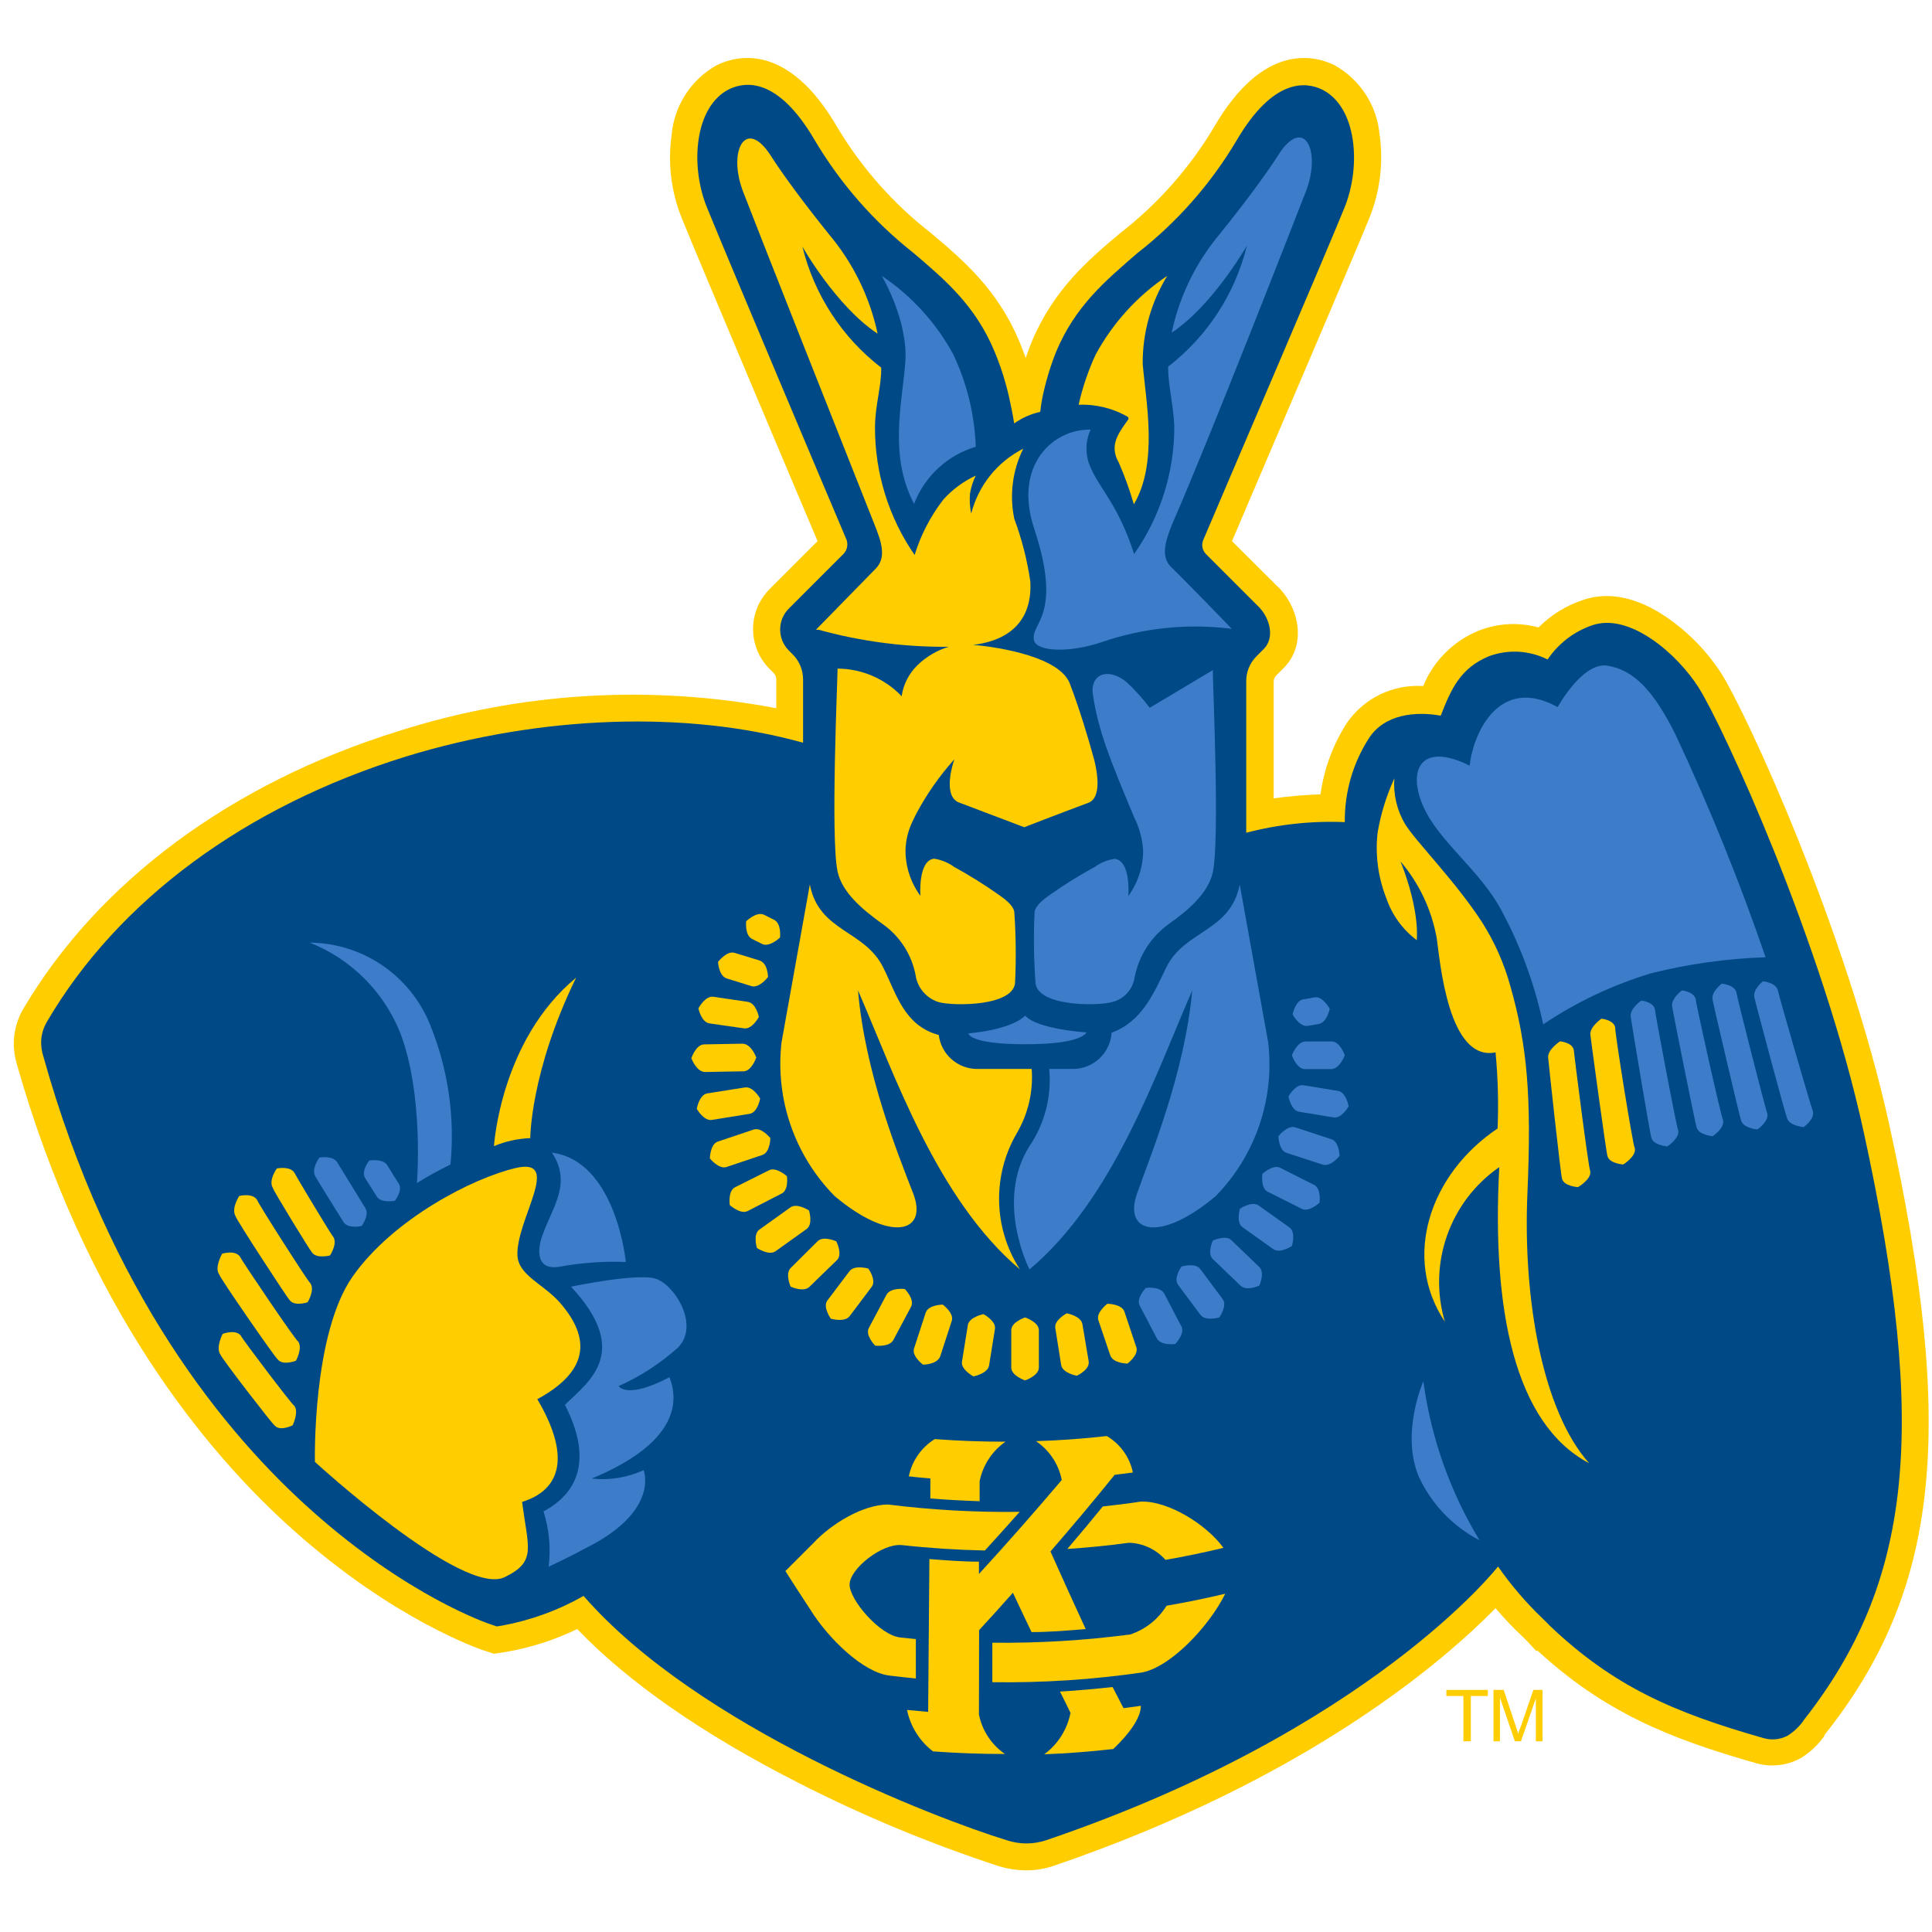 <?xml version="1.0" encoding="UTF-8"?>
<svg width="200px" height="200px" viewBox="0 0 200 200" version="1.1" xmlns="http://www.w3.org/2000/svg" xmlns:xlink="http://www.w3.org/1999/xlink">
    <!-- Generator: Sketch 55.2 (78181) - https://sketchapp.com -->
    <title>umkc</title>
    <desc>Created with Sketch.</desc>
    <g id="umkc" stroke="none" stroke-width="1" fill="none" fill-rule="evenodd">
        <g id="umkc_BGD">
            <g id="BGD" transform="translate(0, 6.002)">
                <path d="M195.621,110.616 C191.162,90.265 180.758,67.741 178.2,63.725 C176.705,61.41 174.761,59.418 172.483,57.866 C169.482,55.822 166.509,55.208 163.908,56.094 C162.156,56.666 160.564,57.645 159.264,58.952 C157.209,58.386 155.026,58.506 153.047,59.295 C150.452,60.358 148.393,62.417 147.33,65.012 L147.202,65.012 C144.139,64.851 141.21,66.283 139.456,68.799 C138,71.042 137.058,73.58 136.698,76.23 C135.076,76.281 133.459,76.42 131.853,76.645 L131.853,64.554 C131.855,64.313 131.952,64.081 132.124,63.911 L132.896,63.14 C135.197,60.839 134.54,57.194 132.553,55.008 L127.537,50.02 C128.466,47.819 129.852,44.604 131.381,41.002 C135.34,31.741 140.27,20.208 141.785,16.492 C142.872,13.773 143.227,10.817 142.814,7.917 C142.536,4.901 140.787,2.217 138.141,0.743 C136.097,-0.257 130.795,-1.658 125.679,7.146 C123.163,11.373 119.876,15.091 115.989,18.107 C112.574,20.966 109.058,24.01 106.814,29.355 C106.671,29.683 106.443,30.269 106.185,31.055 C105.985,30.484 105.757,29.926 105.528,29.355 C103.284,24.01 99.811,21.008 96.353,18.107 C92.469,15.088 89.183,11.37 86.663,7.146 C81.547,-1.658 76.245,-0.257 74.201,0.743 C71.543,2.225 69.792,4.928 69.528,7.96 C69.115,10.859 69.47,13.816 70.557,16.535 C72.515,21.351 82.319,44.546 84.634,50.02 L79.66,54.993 C77.391,57.274 77.391,60.959 79.66,63.24 L80.089,63.668 C80.262,63.844 80.359,64.08 80.361,64.326 L80.361,67.313 C67.313,64.835 53.853,65.655 41.202,69.699 C23.952,75.073 10.19,85.263 2.415,98.425 C1.816,99.447 1.478,100.6 1.429,101.784 C1.406,102.571 1.507,103.357 1.729,104.113 C8.875,129.266 21.266,144.301 30.455,152.475 C40.788,161.679 49.591,164.68 49.963,164.809 L51.135,165.195 L52.35,165.009 C54.917,164.571 57.409,163.772 59.752,162.636 C65.083,168.196 72.815,173.555 82.733,178.6 C89.381,181.985 96.28,184.852 103.37,187.175 C104.297,187.456 105.259,187.606 106.228,187.618 C107.2,187.618 108.166,187.46 109.086,187.146 C135.64,178.071 149.688,165.709 154.819,160.478 C155.71,161.536 156.665,162.538 157.677,163.48 C157.906,163.694 158.12,163.923 158.335,164.151 L159.021,164.895 L159.192,164.895 C166.038,171.183 172.698,173.941 181.758,176.513 C183.297,176.96 184.949,176.786 186.36,176.028 C187.35,175.437 188.202,174.643 188.861,173.698 L188.861,173.612 C200.78,158.635 202.51,142.1 195.621,110.616 Z" id="Path" fill="#FFCD00" fill-rule="nonzero"></path>
                <path d="M192.934,111.202 C188.647,91.465 178.314,69.07 175.856,65.198 C173.655,61.71 168.71,57.394 164.837,58.723 C162.948,59.366 161.321,60.611 160.207,62.268 C158.321,61.321 156.128,61.196 154.147,61.925 C151.175,63.154 150.217,65.326 149.145,68.084 C146.53,67.613 143.329,67.927 141.714,70.414 C140.047,73.003 139.178,76.024 139.213,79.103 C135.776,78.96 132.336,79.331 129.009,80.204 L129.009,64.554 C128.996,63.583 129.371,62.647 130.052,61.953 L130.824,61.182 C131.967,60.038 131.481,58.08 130.381,56.894 L124.836,51.349 C124.468,50.97 124.356,50.411 124.55,49.92 C127.522,42.917 136.998,20.865 139.17,15.52 C140.956,11.147 140.442,5.045 136.869,3.273 C135.197,2.458 131.824,2.044 128.023,8.518 C125.354,13.023 121.863,16.989 117.733,20.208 C114.431,23.066 111.316,25.667 109.329,30.412 C108.712,31.963 108.234,33.565 107.9,35.2 C107.786,35.743 107.686,36.629 107.686,36.629 C106.716,36.849 105.798,37.257 104.985,37.829 C104.885,37.129 104.628,35.843 104.47,35.157 C104.102,33.515 103.59,31.908 102.941,30.355 C100.955,25.61 97.839,22.966 94.524,20.151 C90.432,16.92 86.973,12.962 84.319,8.475 C80.532,2.001 77.174,2.415 75.487,3.23 C71.914,5.002 71.4,11.104 73.186,15.478 C75.216,20.48 85.591,45.075 87.635,49.877 C87.808,50.37 87.699,50.918 87.349,51.306 L81.633,57.023 C80.471,58.216 80.471,60.117 81.633,61.31 L82.061,61.739 C82.743,62.422 83.128,63.346 83.133,64.311 L83.133,70.885 C71.143,67.527 55.98,68.027 42.017,72.315 C25.41,77.46 12.219,87.192 4.859,99.768 C4.488,100.393 4.281,101.101 4.258,101.826 C4.251,102.31 4.319,102.792 4.459,103.256 C11.305,127.837 23.352,142.443 32.299,150.403 C42.217,159.249 50.492,162.065 50.877,162.179 L51.421,162.365 L51.978,162.279 C54.941,161.736 57.792,160.697 60.41,159.207 C72.286,172.841 96.939,182.259 104.227,184.502 C105.545,184.938 106.968,184.938 108.286,184.502 C141.942,173.069 155.076,156.162 155.076,156.162 C156.417,158.085 157.944,159.871 159.635,161.493 C159.95,161.793 160.236,162.079 160.478,162.336 L160.478,162.336 C167.124,168.639 173.341,171.297 182.559,173.927 C183.394,174.173 184.292,174.08 185.06,173.669 C185.75,173.237 186.339,172.662 186.789,171.983 C197.822,157.863 199.694,142.2 192.934,111.202 Z" id="Path" fill="#004987" fill-rule="nonzero"></path>
                <path d="M106.8,104.656 L101.183,104.656 C99.15,104.671 97.429,103.159 97.182,101.14 C93.595,100.183 92.78,96.853 91.465,94.223 C89.536,90.222 84.791,90.522 83.834,85.563 L80.904,101.898 C80.234,107.764 82.257,113.618 86.406,117.819 C92.208,122.692 96.096,121.606 94.538,117.561 C92.98,113.517 89.55,105.099 88.821,96.524 C92.551,105.099 96.967,118.133 105.585,125.407 C102.822,121.138 102.7,115.676 105.271,111.287 C106.442,109.283 106.975,106.971 106.8,104.656 Z" id="Path" fill="#FFCD00" fill-rule="nonzero"></path>
                <path d="M110.487,154.347 C112.631,154.205 114.774,153.99 116.89,153.704 C118.333,153.754 119.692,154.395 120.648,155.476 C122.659,155.124 124.659,154.71 126.651,154.233 C124.921,151.832 120.934,149.331 118.076,149.445 C116.775,149.646 115.46,149.803 114.16,149.946 C112.902,151.489 111.716,152.918 110.487,154.347 Z" id="Path" fill="#FFCD00" fill-rule="nonzero"></path>
                <path d="M120.763,160.221 C119.9,161.619 118.575,162.671 117.018,163.194 C112.281,163.819 107.505,164.106 102.727,164.051 C102.727,165.409 102.727,166.781 102.727,168.139 C107.895,168.213 113.061,167.878 118.176,167.138 C121.177,166.61 125.207,162.308 126.836,158.978 C124.807,159.464 122.782,159.878 120.763,160.221 Z" id="Path" fill="#FFCD00" fill-rule="nonzero"></path>
                <path d="M96.31,147.045 C96.31,147.731 96.31,148.474 96.31,149.117 C98.011,149.26 99.711,149.345 101.412,149.403 L101.412,147.316 C101.75,145.667 102.706,144.209 104.084,143.243 C101.641,143.243 99.197,143.157 96.767,142.971 C95.378,143.833 94.406,145.229 94.08,146.83 C94.809,146.916 95.567,146.987 96.31,147.045 Z" id="Path" fill="#FFCD00" fill-rule="nonzero"></path>
                <path d="M101.355,162.751 C102.527,161.479 103.699,160.193 104.856,158.878 C105.495,160.25 106.138,161.607 106.786,162.951 C108.658,162.951 110.53,162.794 112.388,162.636 C111.173,159.978 109.944,157.306 108.743,154.605 C110.973,152.032 113.202,149.388 115.389,146.673 L117.275,146.43 C116.949,144.847 115.968,143.476 114.574,142.657 C112.145,142.929 109.687,143.114 107.243,143.186 C108.629,144.119 109.589,145.563 109.915,147.202 L109.915,147.202 C107.057,150.575 104.199,153.819 101.341,156.934 L101.341,155.662 C99.626,155.662 97.911,155.519 96.21,155.391 L96.081,171.211 L93.895,171.011 L93.895,171.011 C94.245,172.717 95.199,174.24 96.581,175.299 C99.068,175.484 101.541,175.57 104.027,175.57 C102.64,174.61 101.678,173.15 101.341,171.497 C101.341,168.639 101.355,165.652 101.355,162.751 Z" id="Path" fill="#FFCD00" fill-rule="nonzero"></path>
                <path d="M115.175,168.639 C113.374,168.839 111.545,168.996 109.73,169.111 C110.087,169.839 110.458,170.54 110.816,171.311 L110.816,171.311 C110.484,173.032 109.514,174.563 108.1,175.599 C110.473,175.513 112.845,175.327 115.246,175.056 C116.89,173.498 118.104,171.826 118.104,170.583 L116.304,170.825 L115.175,168.639 Z" id="Path" fill="#FFCD00" fill-rule="nonzero"></path>
                <path d="M93.38,153.947 C96.238,154.262 99.097,154.447 101.955,154.505 C103.156,153.19 104.356,151.861 105.557,150.503 C101.005,150.565 96.454,150.312 91.937,149.746 C89.393,149.746 86.106,151.675 84.162,153.776 C83.209,154.729 82.257,155.681 81.304,156.634 C82.133,157.949 82.976,159.235 83.819,160.521 C85.749,163.665 89.379,167.138 92.08,167.453 C92.994,167.567 93.895,167.667 94.809,167.753 L94.809,163.68 L93.194,163.508 C91.094,163.294 87.921,159.607 87.949,158.006 C87.978,156.405 91.294,153.733 93.38,153.947 Z" id="Path" fill="#FFCD00" fill-rule="nonzero"></path>
                <path d="M158.12,117.461 C158.549,107.586 158.12,102.241 156.334,96.024 C155.702,93.738 154.739,91.557 153.476,89.55 C150.717,85.263 146.501,81.047 145.444,79.289 C144.605,77.866 144.221,76.22 144.343,74.573 C143.527,76.353 142.946,78.231 142.614,80.161 C142.348,82.462 142.652,84.793 143.5,86.949 C144.088,88.692 145.189,90.216 146.659,91.322 C146.659,91.322 147.059,88.464 144.987,83.176 C146.915,85.447 148.207,88.189 148.731,91.122 C149.088,93.652 149.946,103.913 154.819,102.941 C155.065,105.558 155.137,108.189 155.033,110.816 C148.016,115.518 145.115,124.164 149.574,130.824 C147.795,124.832 150.067,118.376 155.205,114.817 C154.419,129.538 156.763,141.385 164.509,145.472 C159.792,140.199 157.62,128.809 158.12,117.461 Z" id="Path" fill="#FFCD00" fill-rule="nonzero"></path>
                <path d="M32.599,145.33 C32.599,145.33 32.299,132.139 36.5,126.15 C40.702,120.162 49.005,115.918 53.421,114.903 C58.266,113.803 53.421,120.234 53.564,123.95 C53.664,126.036 56.237,126.894 57.952,128.837 C61.696,133.125 60.224,136.34 55.622,138.841 C58.995,144.558 58.223,148.174 54.05,149.474 C54.65,154.262 55.594,155.634 52.249,157.263 C47.905,159.378 32.599,145.33 32.599,145.33 Z" id="Path" fill="#FFCD00" fill-rule="nonzero"></path>
                <path d="M51.135,112.645 C51.135,112.645 51.792,101.684 59.638,95.21 C54.893,104.942 54.893,111.816 54.893,111.816 C53.601,111.865 52.328,112.145 51.135,112.645 L51.135,112.645 Z" id="Path" fill="#FFCD00" fill-rule="nonzero"></path>
                <path d="M113.288,72.715 C112.674,70.457 111.773,67.441 110.744,64.754 C109.715,62.068 103.77,61.024 100.74,60.753 C103.456,60.438 106.928,59.052 106.657,54.179 C106.334,51.968 105.778,49.798 104.999,47.705 C104.485,45.249 104.812,42.692 105.928,40.445 C103.248,41.802 101.284,44.251 100.54,47.162 C100.395,46.486 100.351,45.792 100.412,45.104 C100.518,44.453 100.72,43.822 101.012,43.232 C99.728,43.826 98.58,44.677 97.639,45.733 C96.318,47.445 95.316,49.381 94.681,51.449 C91.997,47.564 90.565,42.951 90.579,38.23 C90.579,36 91.265,33.942 91.222,32.056 C87.161,28.923 84.283,24.504 83.062,19.522 C83.062,19.522 86.535,25.696 90.851,28.54 C90.046,24.767 88.328,21.249 85.849,18.293 C83.09,14.863 81.018,12.033 79.803,10.133 C77.188,6.045 75.287,9.632 76.945,13.891 C78.246,17.293 87.078,39.616 90.536,48.319 C91.151,49.877 91.851,51.649 90.665,52.85 L84.462,59.195 L84.762,59.195 L84.762,59.195 C89.142,60.404 93.668,60.996 98.211,60.953 C96.985,61.324 95.867,61.986 94.952,62.882 C94.081,63.741 93.514,64.859 93.337,66.069 C91.607,64.256 89.213,63.224 86.706,63.211 C86.706,64.311 85.963,80.804 86.706,84.219 C87.178,86.406 89.307,88.178 91.322,89.622 C93.125,90.874 94.367,92.782 94.781,94.938 C94.971,96.258 95.907,97.349 97.182,97.739 C98.725,98.168 105.085,98.182 105.085,95.61 C105.195,93.204 105.167,90.795 104.999,88.392 C104.871,87.635 103.87,86.963 103.241,86.52 C101.807,85.514 100.319,84.589 98.782,83.748 C98.169,83.302 97.459,83.008 96.71,82.89 C95.009,83.048 95.281,86.735 95.281,86.735 C94.266,85.357 93.724,83.687 93.737,81.976 C93.77,80.986 94.003,80.014 94.423,79.117 L94.809,78.317 C95.898,76.254 97.237,74.334 98.797,72.6 C98.797,72.6 97.496,76.188 99.168,77.031 L106.028,79.632 C106.028,79.632 109.515,78.274 112.631,77.117 C114.046,76.631 113.617,74.044 113.288,72.715 Z" id="Path" fill="#FFCD00" fill-rule="nonzero"></path>
                <path d="M120.834,22.552 C117.738,24.632 115.193,27.432 113.417,30.712 C112.649,32.374 112.06,34.113 111.659,35.9 C113.445,35.824 115.215,36.26 116.761,37.158 C116.844,37.246 116.844,37.384 116.761,37.472 C115.603,39.058 114.86,40.216 115.832,41.917 C116.437,43.312 116.953,44.744 117.376,46.204 C119.919,41.917 118.619,35.543 118.29,31.656 C118.273,28.443 119.154,25.29 120.834,22.552 Z" id="Path" fill="#FFCD00" fill-rule="nonzero"></path>
                <path d="M107.543,131.696 C107.543,130.852 106.114,130.381 106.114,130.381 C106.114,130.381 104.685,130.852 104.685,131.696 L104.685,135.569 C104.685,136.412 106.114,136.898 106.114,136.898 C106.114,136.898 107.543,136.412 107.543,135.569 L107.543,131.696 Z" id="Path" fill="#FFCD00" fill-rule="nonzero"></path>
                <path d="M102.998,131.567 C103.127,130.738 101.812,130.038 101.812,130.038 C101.812,130.038 100.383,130.309 100.197,131.138 L99.583,134.954 C99.454,135.783 100.769,136.483 100.769,136.483 C100.769,136.483 102.198,136.212 102.384,135.383 L102.998,131.567 Z" id="Path" fill="#FFCD00" fill-rule="nonzero"></path>
                <path d="M98.525,130.738 C98.797,129.938 97.596,129.052 97.596,129.052 C97.596,129.052 96.096,129.052 95.824,129.895 L94.624,133.582 C94.352,134.382 95.553,135.268 95.553,135.268 C95.553,135.268 96.982,135.268 97.325,134.425 L98.525,130.738 Z" id="Path" fill="#FFCD00" fill-rule="nonzero"></path>
                <path d="M94.323,129.252 C94.709,128.494 93.666,127.437 93.666,127.437 C93.666,127.437 92.237,127.251 91.78,128.008 L89.936,131.481 C89.55,132.239 90.593,133.296 90.593,133.296 C90.593,133.296 92.023,133.482 92.466,132.739 L94.323,129.252 Z" id="Path" fill="#FFCD00" fill-rule="nonzero"></path>
                <path d="M90.25,127.194 C90.751,126.522 89.893,125.322 89.893,125.322 C89.893,125.322 88.464,124.907 87.949,125.579 L85.649,128.623 C85.148,129.309 86.006,130.509 86.006,130.509 C86.006,130.509 87.435,130.924 87.949,130.252 L90.25,127.194 Z" id="Path" fill="#FFCD00" fill-rule="nonzero"></path>
                <path d="M86.649,124.435 C87.249,123.835 86.577,122.506 86.577,122.506 C86.577,122.506 85.22,121.877 84.62,122.506 L81.847,125.264 C81.247,125.865 81.847,127.194 81.847,127.194 C81.847,127.194 83.205,127.823 83.805,127.194 L86.649,124.435 Z" id="Path" fill="#FFCD00" fill-rule="nonzero"></path>
                <path d="M83.505,121.22 C84.191,120.72 83.748,119.305 83.748,119.305 C83.748,119.305 82.504,118.49 81.818,118.99 L78.603,121.291 C77.917,121.792 78.36,123.192 78.36,123.192 C78.36,123.192 79.603,124.021 80.289,123.521 L83.505,121.22 Z" id="Path" fill="#FFCD00" fill-rule="nonzero"></path>
                <path d="M80.904,117.561 C81.676,117.19 81.461,115.761 81.461,115.761 C81.461,115.761 80.361,114.76 79.603,115.146 L76.088,116.904 C75.33,117.29 75.545,118.747 75.545,118.747 C75.545,118.747 76.645,119.748 77.402,119.362 L80.904,117.561 Z" id="Path" fill="#FFCD00" fill-rule="nonzero"></path>
                <path d="M78.917,113.56 C79.732,113.288 79.746,111.816 79.746,111.816 C79.746,111.816 78.832,110.659 78.017,110.93 L74.315,112.173 C73.501,112.445 73.487,113.917 73.487,113.917 C73.487,113.917 74.401,115.075 75.216,114.803 L78.917,113.56 Z" id="Path" fill="#FFCD00" fill-rule="nonzero"></path>
                <path d="M77.602,109.301 C78.446,109.158 78.689,107.715 78.689,107.715 C78.689,107.715 77.96,106.428 77.117,106.571 L73.215,107.186 C72.372,107.329 72.129,108.786 72.129,108.786 C72.129,108.786 72.858,110.073 73.701,109.93 L77.602,109.301 Z" id="Path" fill="#FFCD00" fill-rule="nonzero"></path>
                <path d="M76.959,104.899 C77.817,104.899 78.288,103.47 78.288,103.47 C78.288,103.47 77.774,102.041 76.859,102.041 L72.901,102.112 C72.043,102.112 71.571,103.541 71.571,103.541 C71.571,103.541 72.086,104.971 73.001,104.971 L76.959,104.899 Z" id="Path" fill="#FFCD00" fill-rule="nonzero"></path>
                <path d="M77.031,100.454 C77.874,100.569 78.56,99.268 78.56,99.268 C78.56,99.268 78.274,97.839 77.417,97.711 L73.844,97.182 C72.986,97.067 72.3,98.382 72.3,98.382 C72.3,98.382 72.586,99.811 73.444,99.94 L77.031,100.454 Z" id="Path" fill="#FFCD00" fill-rule="nonzero"></path>
                <path d="M77.788,96.081 C78.617,96.324 79.503,95.138 79.503,95.138 C79.503,95.138 79.503,93.709 78.617,93.423 L76.045,92.637 C75.216,92.394 74.33,93.58 74.33,93.58 C74.33,93.58 74.401,95.009 75.216,95.281 L77.788,96.081 Z" id="Path" fill="#FFCD00" fill-rule="nonzero"></path>
                <path d="M78.903,91.722 C79.675,92.08 80.747,91.051 80.747,91.051 C80.747,91.051 80.918,89.622 80.146,89.221 L79.089,88.693 C78.317,88.321 77.245,89.364 77.245,89.364 C77.245,89.364 77.074,90.793 77.845,91.194 L78.903,91.722 Z" id="Path" fill="#FFCD00" fill-rule="nonzero"></path>
                <path d="M109.244,131.481 C109.101,130.652 110.43,129.952 110.43,129.952 C110.43,129.952 111.859,130.209 112.045,131.038 L112.688,134.854 C112.902,135.769 111.473,136.412 111.473,136.412 C111.473,136.412 110.044,136.169 109.858,135.34 L109.244,131.481 Z" id="Path" fill="#FFCD00" fill-rule="nonzero"></path>
                <path d="M113.703,130.667 C113.431,129.866 114.632,128.966 114.632,128.966 C114.632,128.966 116.132,128.966 116.404,129.795 L117.633,133.468 C117.904,134.268 116.718,135.154 116.718,135.154 C116.718,135.154 115.289,135.154 114.946,134.339 L113.703,130.667 Z" id="Path" fill="#FFCD00" fill-rule="nonzero"></path>
                <path d="M167.21,100.397 C167.095,99.568 165.781,99.454 165.781,99.454 C165.781,99.454 164.537,100.297 164.637,101.126 C164.637,101.283 166.295,113.445 166.395,113.617 C166.524,114.446 168.039,114.546 168.039,114.546 C168.039,114.546 169.396,113.703 169.239,112.888 C169.053,112.717 167.11,100.555 167.21,100.397 Z" id="Path" fill="#FFCD00" fill-rule="nonzero"></path>
                <path d="M162.922,102.741 C162.837,101.912 161.493,101.798 161.493,101.798 C161.493,101.798 160.193,102.641 160.264,103.47 C160.264,103.641 161.579,115.789 161.693,115.961 C161.808,116.79 163.351,116.89 163.351,116.89 C163.351,116.89 164.78,116.061 164.623,115.232 C164.451,115.06 162.922,102.898 162.922,102.741 Z" id="Path" fill="#FFCD00" fill-rule="nonzero"></path>
                <path d="M24.939,132.281 C24.41,131.553 23.052,132.081 23.052,132.081 C23.052,132.081 22.295,133.511 22.823,134.225 C22.823,134.468 28.254,141.499 28.411,141.542 C28.969,142.228 30.298,141.542 30.298,141.542 C30.298,141.542 30.984,140.113 30.441,139.499 C30.298,139.513 25.01,132.524 24.939,132.281 Z" id="Path" fill="#FFCD00" fill-rule="nonzero"></path>
                <path d="M24.867,124.121 C24.381,123.349 22.995,123.778 22.995,123.778 C22.995,123.778 22.18,125.207 22.681,125.908 C22.681,126.179 28.583,134.697 28.74,134.711 C29.283,135.411 30.627,134.854 30.627,134.868 C30.627,134.883 31.37,133.539 30.855,132.853 C30.698,132.91 24.91,124.335 24.867,124.121 Z" id="Path" fill="#FFCD00" fill-rule="nonzero"></path>
                <path d="M26.625,118.233 C26.168,117.447 24.767,117.804 24.767,117.804 C24.767,117.804 23.91,119.09 24.381,119.891 C24.381,120.148 29.812,128.466 29.969,128.566 C30.469,129.28 31.841,128.809 31.841,128.809 C31.841,128.809 32.627,127.551 32.127,126.836 C31.97,126.808 26.668,118.505 26.625,118.233 Z" id="Path" fill="#FFCD00" fill-rule="nonzero"></path>
                <path d="M30.498,115.432 C30.055,114.66 28.654,114.96 28.654,114.96 C28.654,114.96 27.768,116.175 28.24,116.961 C28.24,117.175 32.156,123.549 32.284,123.635 C32.77,124.35 34.157,123.95 34.157,123.964 C34.157,123.978 34.971,122.749 34.5,122.035 C34.371,121.963 30.569,115.646 30.498,115.432 Z" id="Path" fill="#FFCD00" fill-rule="nonzero"></path>
                <path d="M56.18,121.806 C57.18,118.948 59.238,116.518 57.137,113.317 C63.797,114.203 64.783,124.636 64.783,124.636 C62.471,124.549 60.156,124.717 57.88,125.136 C55.236,125.55 55.737,122.906 56.18,121.806 Z" id="Path" fill="#3D7CC9" fill-rule="nonzero"></path>
                <path d="M117.976,129.137 C117.59,128.394 118.619,127.322 118.619,127.322 C118.619,127.322 120.048,127.122 120.505,127.88 L122.306,131.324 C122.692,132.067 121.663,133.125 121.663,133.125 C121.663,133.125 120.234,133.339 119.776,132.582 L117.976,129.137 Z" id="Path" fill="#3D7CC9" fill-rule="nonzero"></path>
                <path d="M121.949,126.994 C121.449,126.308 122.306,125.107 122.306,125.107 C122.306,125.107 123.735,124.678 124.25,125.364 L126.579,128.494 C127.079,129.166 126.222,130.381 126.222,130.381 C126.222,130.381 124.793,130.795 124.278,130.123 L121.949,126.994 Z" id="Path" fill="#3D7CC9" fill-rule="nonzero"></path>
                <path d="M125.55,124.335 C124.936,123.735 125.55,122.42 125.55,122.42 C125.55,122.42 126.979,121.777 127.508,122.42 L130.366,125.164 C130.967,125.75 130.366,127.079 130.366,127.079 C130.366,127.079 129.023,127.708 128.409,127.079 L125.55,124.335 Z" id="Path" fill="#3D7CC9" fill-rule="nonzero"></path>
                <path d="M128.623,121.034 C127.923,120.534 128.366,119.119 128.366,119.119 C128.366,119.119 129.595,118.29 130.295,118.79 L133.482,121.063 C134.182,121.563 133.739,122.978 133.739,122.978 C133.739,122.978 132.51,123.807 131.81,123.306 L128.623,121.034 Z" id="Path" fill="#3D7CC9" fill-rule="nonzero"></path>
                <path d="M131.224,117.361 C130.466,116.975 130.681,115.518 130.681,115.518 C130.681,115.518 131.767,114.503 132.524,114.889 L136.04,116.661 C136.812,117.047 136.597,118.505 136.597,118.505 C136.597,118.505 135.511,119.519 134.754,119.133 L131.224,117.361 Z" id="Path" fill="#3D7CC9" fill-rule="nonzero"></path>
                <path d="M133.182,113.345 C132.367,113.074 132.339,111.616 132.339,111.616 C132.339,111.616 133.268,110.444 134.082,110.701 L137.827,111.93 C138.641,112.188 138.67,113.66 138.67,113.66 C138.67,113.66 137.755,114.817 136.94,114.56 L133.182,113.345 Z" id="Path" fill="#3D7CC9" fill-rule="nonzero"></path>
                <path d="M134.482,109.086 C133.639,108.944 133.382,107.5 133.382,107.5 C133.382,107.5 134.096,106.2 134.94,106.343 L138.513,106.928 C139.356,107.071 139.613,108.515 139.613,108.515 C139.613,108.515 138.898,109.815 138.041,109.672 L134.482,109.086 Z" id="Path" fill="#3D7CC9" fill-rule="nonzero"></path>
                <path d="M135.083,104.67 C134.225,104.67 133.739,103.241 133.739,103.241 C133.739,103.241 134.254,101.812 135.168,101.812 L137.869,101.812 C138.727,101.812 139.213,103.241 139.213,103.241 C139.213,103.241 138.698,104.67 137.784,104.67 L135.083,104.67 Z" id="Path" fill="#3D7CC9" fill-rule="nonzero"></path>
                <path d="M135.354,100.197 C134.511,100.312 133.811,99.011 133.811,99.011 C133.811,99.011 134.082,97.582 134.94,97.439 C135.111,97.439 135.94,97.267 136.112,97.239 C136.955,97.125 137.655,98.425 137.655,98.425 C137.655,98.425 137.369,99.854 136.526,99.997 C136.355,100.04 135.526,100.169 135.354,100.197 Z" id="Path" fill="#3D7CC9" fill-rule="nonzero"></path>
                <path d="M184.045,96.524 C183.831,95.695 182.502,95.581 182.502,95.581 C182.502,95.581 181.415,96.424 181.616,97.253 C181.616,97.41 184.874,109.572 184.988,109.73 C185.217,110.559 186.718,110.673 186.718,110.673 C186.718,110.673 187.918,109.83 187.661,109.001 C187.546,108.844 184.031,96.682 184.045,96.524 Z" id="Path" fill="#3D7CC9" fill-rule="nonzero"></path>
                <path d="M179.758,96.753 C179.572,95.938 178.243,95.824 178.243,95.824 C178.243,95.824 177.114,96.667 177.285,97.482 C177.285,97.653 180.143,109.815 180.229,109.973 C180.444,110.801 181.93,110.916 181.93,110.916 C181.93,110.916 183.159,110.073 182.945,109.244 C182.83,109.086 179.729,96.924 179.758,96.753 Z" id="Path" fill="#3D7CC9" fill-rule="nonzero"></path>
                <path d="M175.542,97.453 C175.37,96.639 174.113,96.524 174.113,96.524 C174.113,96.524 172.955,97.368 173.098,98.196 C173.098,98.354 175.527,110.516 175.627,110.673 C175.813,111.502 177.299,111.616 177.299,111.616 C177.299,111.616 178.571,110.773 178.371,109.944 C178.2,109.787 175.499,97.625 175.542,97.453 Z" id="Path" fill="#3D7CC9" fill-rule="nonzero"></path>
                <path d="M171.326,98.511 C171.183,97.696 169.897,97.582 169.897,97.582 C169.897,97.582 168.696,98.425 168.81,99.24 C168.81,99.411 170.84,111.573 170.94,111.73 C171.097,112.559 172.598,112.674 172.598,112.674 C172.598,112.674 173.912,111.83 173.727,111.002 C173.584,110.844 171.283,98.682 171.326,98.511 Z" id="Path" fill="#3D7CC9" fill-rule="nonzero"></path>
                <path d="M34.914,114.331 C34.471,113.574 33.07,113.831 33.07,113.831 C33.07,113.831 32.184,114.989 32.642,115.761 C32.713,115.946 35.5,120.42 35.571,120.52 C36.057,121.248 37.444,120.906 37.444,120.906 C37.444,120.906 38.287,119.762 37.815,119.048 C37.701,118.876 34.985,114.431 34.914,114.331 Z" id="Path" fill="#3D7CC9" fill-rule="nonzero"></path>
                <path d="M40.087,114.617 C39.63,113.903 38.23,114.131 38.23,114.131 C38.23,114.131 37.344,115.232 37.801,115.961 C37.901,116.118 38.916,117.733 39.016,117.876 C39.473,118.59 40.873,118.29 40.873,118.304 C40.873,118.319 41.731,117.218 41.274,116.518 C41.174,116.375 40.173,114.774 40.087,114.617 Z" id="Path" fill="#3D7CC9" fill-rule="nonzero"></path>
                <path d="M152.132,73.258 C152.547,69.699 155.291,63.897 161.25,67.198 C161.25,67.198 163.823,62.482 166.409,62.911 C168.996,63.34 171.083,65.269 173.455,70.057 C176.974,77.562 180.085,85.253 182.773,93.094 C178.791,93.225 174.834,93.776 170.968,94.738 C166.984,95.932 163.202,97.72 159.75,100.04 C158.885,95.945 157.441,91.995 155.462,88.307 C153.204,84.019 148.86,81.09 147.273,77.331 C145.687,73.572 147.202,70.785 152.132,73.258 Z" id="Path" fill="#3D7CC9" fill-rule="nonzero"></path>
                <path d="M59.109,127.194 C59.109,127.194 65.898,125.765 67.856,126.365 C69.814,126.965 72.486,131.181 70.171,133.511 C68.348,135.148 66.279,136.489 64.04,137.484 C64.04,137.484 64.84,138.913 69.299,136.569 C70.557,139.77 69.299,143.715 61.253,147.059 C63.09,147.262 64.948,146.96 66.627,146.187 C66.627,146.187 68.242,150.174 61.296,153.919 C58.266,155.534 56.794,156.177 56.794,156.177 C57.031,154.255 56.851,152.305 56.265,150.46 C58.266,149.374 62.139,146.559 58.481,139.427 C60.81,137.112 65.498,134.039 59.109,127.194 Z" id="Path" fill="#3D7CC9" fill-rule="nonzero"></path>
                <path d="M100.254,100.969 C100.254,100.969 104.542,100.669 106.128,99.14 C107.429,100.569 112.459,100.869 112.459,100.869 C112.459,100.869 112.131,102.098 106.185,102.098 C100.24,102.098 100.254,100.969 100.254,100.969 Z" id="Path" fill="#3D7CC9" fill-rule="nonzero"></path>
                <path d="M119.019,67.27 C118.284,66.292 117.461,65.383 116.561,64.554 C114.546,62.997 112.845,63.911 113.131,65.869 C113.703,69.742 114.946,72.701 117.418,78.631 C117.944,79.679 118.255,80.821 118.333,81.99 C118.348,83.699 117.811,85.368 116.804,86.749 C116.804,86.749 117.104,83.062 115.375,82.905 C114.631,83.018 113.926,83.307 113.317,83.748 C111.776,84.589 110.283,85.515 108.844,86.52 C108.215,86.963 107.229,87.635 107.1,88.392 C106.988,90.798 107.017,93.208 107.186,95.61 C107.186,98.182 113.545,98.168 115.089,97.739 C116.345,97.452 117.291,96.415 117.461,95.138 C117.897,92.952 119.136,91.009 120.934,89.693 C122.963,88.264 125.079,86.477 125.55,84.291 C126.279,80.932 125.55,64.955 125.55,63.368 L119.019,67.27 Z" id="Path" fill="#3D7CC9" fill-rule="nonzero"></path>
                <path d="M32.07,91.579 C36.352,93.281 39.744,96.672 41.445,100.955 C43.903,107.443 43.16,116.461 43.16,116.461 C44.285,115.765 45.444,115.126 46.633,114.546 C47.106,109.657 46.395,104.725 44.561,100.169 C42.535,95.029 37.594,91.631 32.07,91.579 L32.07,91.579 Z" id="Path" fill="#3D7CC9" fill-rule="nonzero"></path>
                <path d="M123.421,96.524 C122.635,105.099 119.133,113.503 117.704,117.561 C116.275,121.62 120.048,122.692 125.85,117.819 C129.971,113.604 131.967,107.753 131.281,101.898 L128.337,85.563 C127.365,90.522 122.62,90.222 120.691,94.223 C119.462,96.796 118.19,99.783 115.075,100.898 C114.939,103.014 113.18,104.661 111.059,104.656 L108.615,104.656 C108.882,107.476 108.16,110.3 106.571,112.645 C102.955,118.362 106.571,125.407 106.571,125.407 C115.26,118.133 119.676,105.099 123.421,96.524 Z" id="Path" fill="#3D7CC9" fill-rule="nonzero"></path>
                <path d="M93.709,31.613 C93.337,36.072 92.037,41.202 94.624,46.161 C95.718,43.304 98.079,41.117 101.012,40.245 C100.892,36.943 100.104,33.701 98.697,30.712 C96.921,27.432 94.376,24.632 91.279,22.552 C91.279,22.552 94.08,27.239 93.709,31.613 Z" id="Path" fill="#3D7CC9" fill-rule="nonzero"></path>
                <path d="M135.197,13.791 C136.826,9.504 134.94,5.945 132.339,10.033 C131.124,11.933 129.052,14.763 126.293,18.193 C123.808,21.145 122.09,24.665 121.291,28.44 C125.579,25.582 129.08,19.422 129.08,19.422 C127.859,24.404 124.981,28.823 120.92,31.956 C120.92,33.899 121.477,35.9 121.563,38.13 C121.577,42.86 120.124,47.479 117.404,51.349 C115.761,46.261 113.903,44.704 112.902,42.403 C112.327,41.156 112.327,39.719 112.902,38.473 C109.058,38.372 104.871,42.117 107.057,48.719 C110.115,57.923 106.543,58.523 107.057,60.338 C107.386,61.439 110.644,61.625 114.103,60.453 C118.409,58.982 122.995,58.517 127.508,59.095 C127.508,59.095 125.293,56.78 122.678,54.136 L121.248,52.707 C120.234,51.735 120.491,50.306 121.377,48.176 C125.164,39.53 133.882,17.15 135.197,13.791 Z" id="Path" fill="#3D7CC9" fill-rule="nonzero"></path>
                <path d="M153.161,153.447 C150.11,148.418 148.13,142.813 147.345,136.983 C147.345,136.983 144.987,142.328 146.859,146.83 C148.163,149.677 150.382,152.005 153.161,153.447 L153.161,153.447 Z" id="Path" fill="#3D7CC9" fill-rule="nonzero"></path>
                <polygon id="Path" fill="#FFCD00" fill-rule="nonzero" points="151.489 174.255 151.489 169.568 149.731 169.568 149.731 168.939 154.019 168.939 154.019 169.568 152.261 169.568 152.261 174.255"></polygon>
                <path d="M154.605,174.255 L154.605,168.939 L155.662,168.939 L156.92,172.712 L157.177,173.498 C157.177,173.298 157.334,173.012 157.463,172.64 L158.735,168.939 L159.678,168.939 L159.678,174.255 L158.992,174.255 L158.992,169.811 L157.449,174.255 L156.82,174.255 L155.276,169.739 L155.276,174.255 L154.605,174.255 Z" id="Path" fill="#FFCD00" fill-rule="nonzero"></path>
            </g>
        </g>
    </g>
</svg>